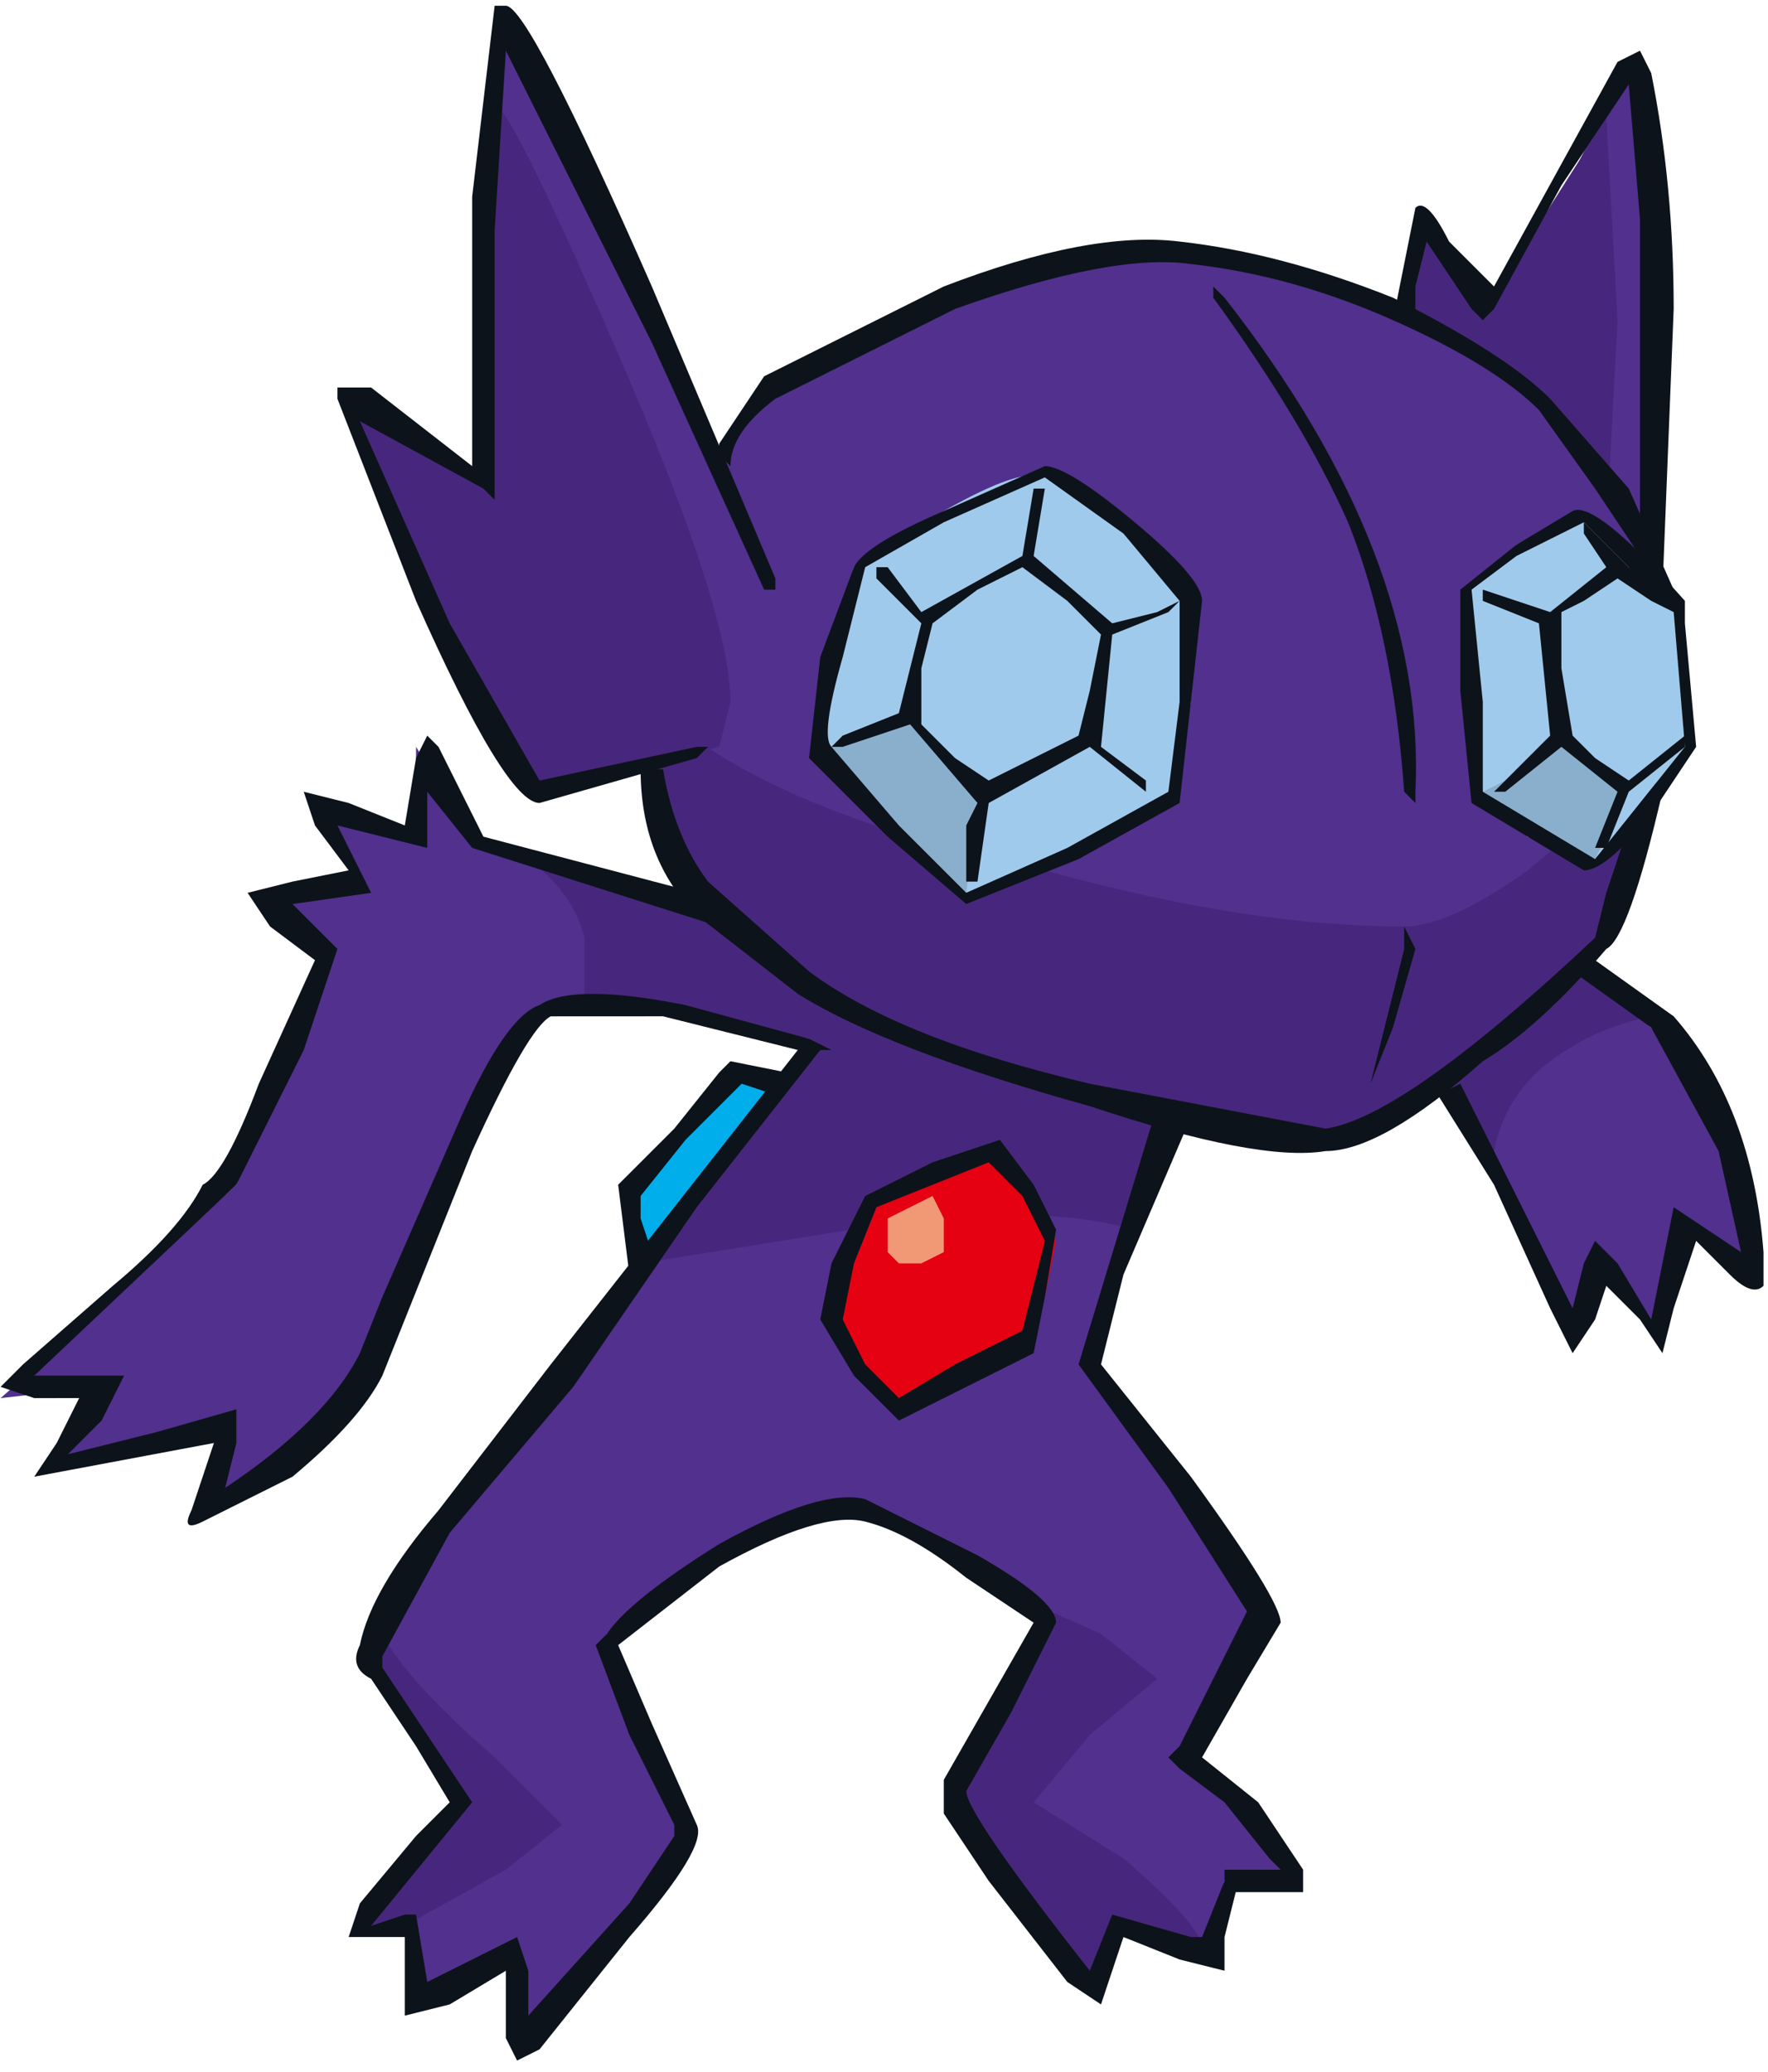<svg xmlns="http://www.w3.org/2000/svg" version="1" width="157" height="184" viewBox="-0.05 0.0 157.45 183.5"><path fill="#00aeeb" d="M70 96l-13 17-1-7 9-11 5 1"/><path fill="#51308e" d="M126 93l12-10 2 2 7 6q5 5 8 14l1 9-6-5-2 10-5-7-3 7q0-4-6-14l-8-12"/><path fill="#47277d" d="M138 83l3 3 6 4q-5 1-9 4t-5 8l-7-9 12-10"/><path fill="#51308e" d="M125 28l2-9 6 7 5-7 7-14q2 5 3 18l-1 28-22-23"/><path fill="#47277d" d="M143 10l1 18-1 19-18-19 2-9 6 7 3-5 7-11"/><path fill="#51308e" d="M26 93l3-9-5-4 8-2-3-7 8 3v-8l5 8 25 7 38 16-4 11-4 13 8 11 7 11-7 13 5 4q5 5 5 7h-6l-2 6-8-2-2 6-10-14-2-4 4-8 4-7-6-5-10-5q-4-1-13 4l-10 7q-1 2 2 7l5 10q0 2-7 11l-7 8-2-7-8 4-1-7-3 1-1-1 9-11-8-12q-1-2 6-12l11-14 22-30-10-2q-10-2-13-1-4 3-9 15l-7 17q-2 4-9 9l-6 4 2-7-16 3 5-7-9 1 8-7 13-12 5-12"/><path fill="#47277d" d="M72 92l-8-2q-8-2-12-1v-6q-1-4-5-7l20 5 38 16-4 12q-7-2-19-1l-25 4 15-20M33 148l1-3q2 4 10 11l6 6-5 4-9 5-2 1-1-1-1-1 9-10-8-12M93 144l-4-3 9 4 5 4-6 5-5 6 8 5q7 6 7 8t-8-2l-2 6-10-14-2-4 4-8 4-7"/><path fill="#e50012" d="M80 125l-6-8 4-10 10-5 6 8-1 5-2 4-11 6"/><path fill="#e50012" d="M78 107l10-4 3 3 2 4-2 8-11 6-5-7 3-10"/><path fill="#51308e" d="M145 46q3 6 3 14 0 9-2 16l-4 8-9 9q-9 7-15 8l-21-4q-17-5-25-10-7-4-10-8t-4-11l6-27q1-4 5-7l15-8q15-5 22-4 9 1 18 5t14 9l7 10"/><path fill="#47277d" d="M125 82q4 0 11-5l12-10-3 11-3 6-9 9q-9 7-15 8l-21-4q-17-5-25-10-7-4-10-8t-4-11l1-5q10 9 34 14 18 5 32 5"/><path fill="#51308e" d="M43 42V23l2-20q1-2 11 21l12 27-6 16-14 3-9-16-8-18 6 2 6 4"/><path fill="#47277d" d="M43 42l1-33q1-1 11 22t10 31l-1 4-4 1-12 3-9-16-8-18 6 2 6 4"/><path fill="#a0caec" d="M93 42l7 5 6 6v9l-2 9-9 5-9 3-6-6-7-7 1-8 2-8 8-5q7-4 9-3"/><path fill="#a0caec" d="M100 47l5 6v9l-1 8-9 5-9 4-6-6-6-7q-1-1 1-8l2-8 7-4 9-4 7 5"/><path fill="#8aafcc" d="M87 71l-1 8-6-6-6-7 3-1 4-1 6 7"/><path fill="#a0caec" d="M141 45l4 4 4 5 1 12-8 10-6-2-4-4-1-8V52l4-4 6-3"/><path fill="#a0caec" d="M144 48l5 6 1 12-8 10-6-2-4-4-1-8V52l4-3 6-4 3 3"/><path fill="#8aafcc" d="M145 70l-1 2-2 4h-1l-5-2-4-4 4-2 3-3 3 3 3 2"/><path fill="#f19975" d="M79 108l2-1 2-1 1 2v3l-2 1h-2l-1-1v-3"/><path fill="#0d131a" d="M64 95l1-1 5 1-1 2-3-1-5 5-4 5v2l1 3-2 2-1-8 5-5 4-5M128 97l2-1 5 10 5 10 1-4 1-2 2 2 3 5 2-10 6 4-2-9-6-11-7-5 2-1 7 5q7 8 8 21v3q-1 1-3-1l-3-3-2 6-1 4-2-3-3-3-1 3-2 3-2-4-5-11-5-8M144 5l2-1 1 2q2 10 2 21l-1 25-2-4V19l-1-12-6 9-6 11-1 1-1-1-2-3-2-3-1 4v3h-2l1-5 1-5q1-1 3 3l4 4 11-20"/><path fill="#0d131a" d="M28 73l-1-3 4 1 5 2 1-6 1-2 1 1 4 8 19 5 2 3-22-7-4-5v5l-8-2 3 6-7 1 4 4-3 9-6 12-18 17h8l-2 4-3 3 8-2 7-2v3l-1 4q9-6 12-12l2-5 7-16q4-9 7-10 3-2 13 0l11 3 2 1h-1l-11 14-11 16-11 13-6 11v1l8 12-9 11 3-1h1l1 6 4-2 4-2 1 3v4l9-10 4-6v-1l-4-8-3-8 1-1q2-3 10-8 9-5 13-4l10 5q7 4 7 6l-4 8-4 7q0 2 11 16l2-5 7 2h1l2-5v-1h5l-1-1-4-5-4-3-1-1 1-1 6-12-7-11-8-11 7-23 3 1-6 14-2 8 8 10q8 11 8 13l-3 5-4 7 5 4 4 6v2h-6l-1 4v3l-4-1-5-2-1 3-1 3-3-2-7-9-4-6v-3l4-7 4-7-6-4q-5-4-9-5t-13 4l-9 7 3 7 4 9q1 2-6 10l-8 10-2 1-1-2v-6l-5 3-4 1v-7h-5l1-3 5-6 3-3-3-5-4-6q-2-1-1-3 1-5 7-12l10-13 22-28-12-3H49q-2 1-7 12l-8 20q-2 4-8 9l-8 4q-2 1-1-1l2-6-16 3 2-3 2-4H3l-3-1 2-2 8-7q6-5 8-9 2-1 5-9l5-11-4-3-2-3 4-1 5-1-3-4"/><path fill="#0d131a" d="M78 107l-2 5-1 5 2 4 3 3 5-3 6-3 1-4 1-4-2-4-3-3-5 2-5 2m2 19l-4-4-3-5 1-5 3-6 6-3 6-2 3 4 2 4-1 6-1 5-6 3-6 3M143 84q-6 7-11 10-9 8-14 8-6 1-21-4-18-5-26-10l-9-7q-5-5-5-13h2q1 6 4 10l9 8q8 6 25 10l21 4q7-1 24-17l1-4 2-6 2-2 1-1q-3 13-5 14M138 35l7 8 4 9-2-1-1-2-4-6-5-7q-4-4-13-8t-18-5q-7-1-21 4l-16 8q-4 3-4 6l-1-1v-1l4-6 16-8q13-5 21-4 9 1 19 5 10 5 14 9"/><path fill="#0d131a" d="M44 0h1q2 0 13 25l11 26v1h-1L58 30 45 4l-1 16v24l-1-1-11-6 8 18 8 14 14-3h1l-1 1-7 2-7 2q-3 0-11-18l-7-18v-1h3l9 7V17l2-17M108 26v-1l1 1q18 23 17 44v1l-1-1q-1-14-5-24-4-9-12-20M122 96l3-12v-2l1 2-2 7-2 5-1 1 1-1M100 47l-7-5-9 4-7 4-2 8q-2 7-1 8l6 7 6 6 9-4 9-5 1-8v-9l-5-6m-16-2l9-4q2 0 8 5t6 7l-1 9-1 9-9 5-10 4-7-6-7-7 1-9 3-8q1-2 8-5M144 49l-3-3-6 3-4 3 1 10v8l5 3 5 3 8-10-1-12-5-5m-9-1l5-3q2-1 10 8v2l1 11-4 6q-4 5-6 5l-5-3-5-3-1-10v-9l5-4"/><path fill="#0d131a" d="M97 61l1-5-3-3-4-3-4 2-4 3-1 4v5l3 3 3 2 4-2 4-2 1-4m-6-12l1-6h1l-1 6 7 6 4-1 2-1-1 1-5 2-1 10 4 3v1l-5-4-9 5-1 7h-1v-1-4l1-2-6-7-6 2h-1l1-1 5-2 2-8-4-4v-1h1l3 4 9-5M141 47v-1l1 1 3 3 4 3v1l-2-1-3-2-3 2-2 1v5l1 6 2 2 3 2 5-4v1l-5 4-2 5h-1l2-5-5-4-5 4h-1l1-1 4-4-1-10-5-2v-1l6 2 5-4-2-3"/></svg>